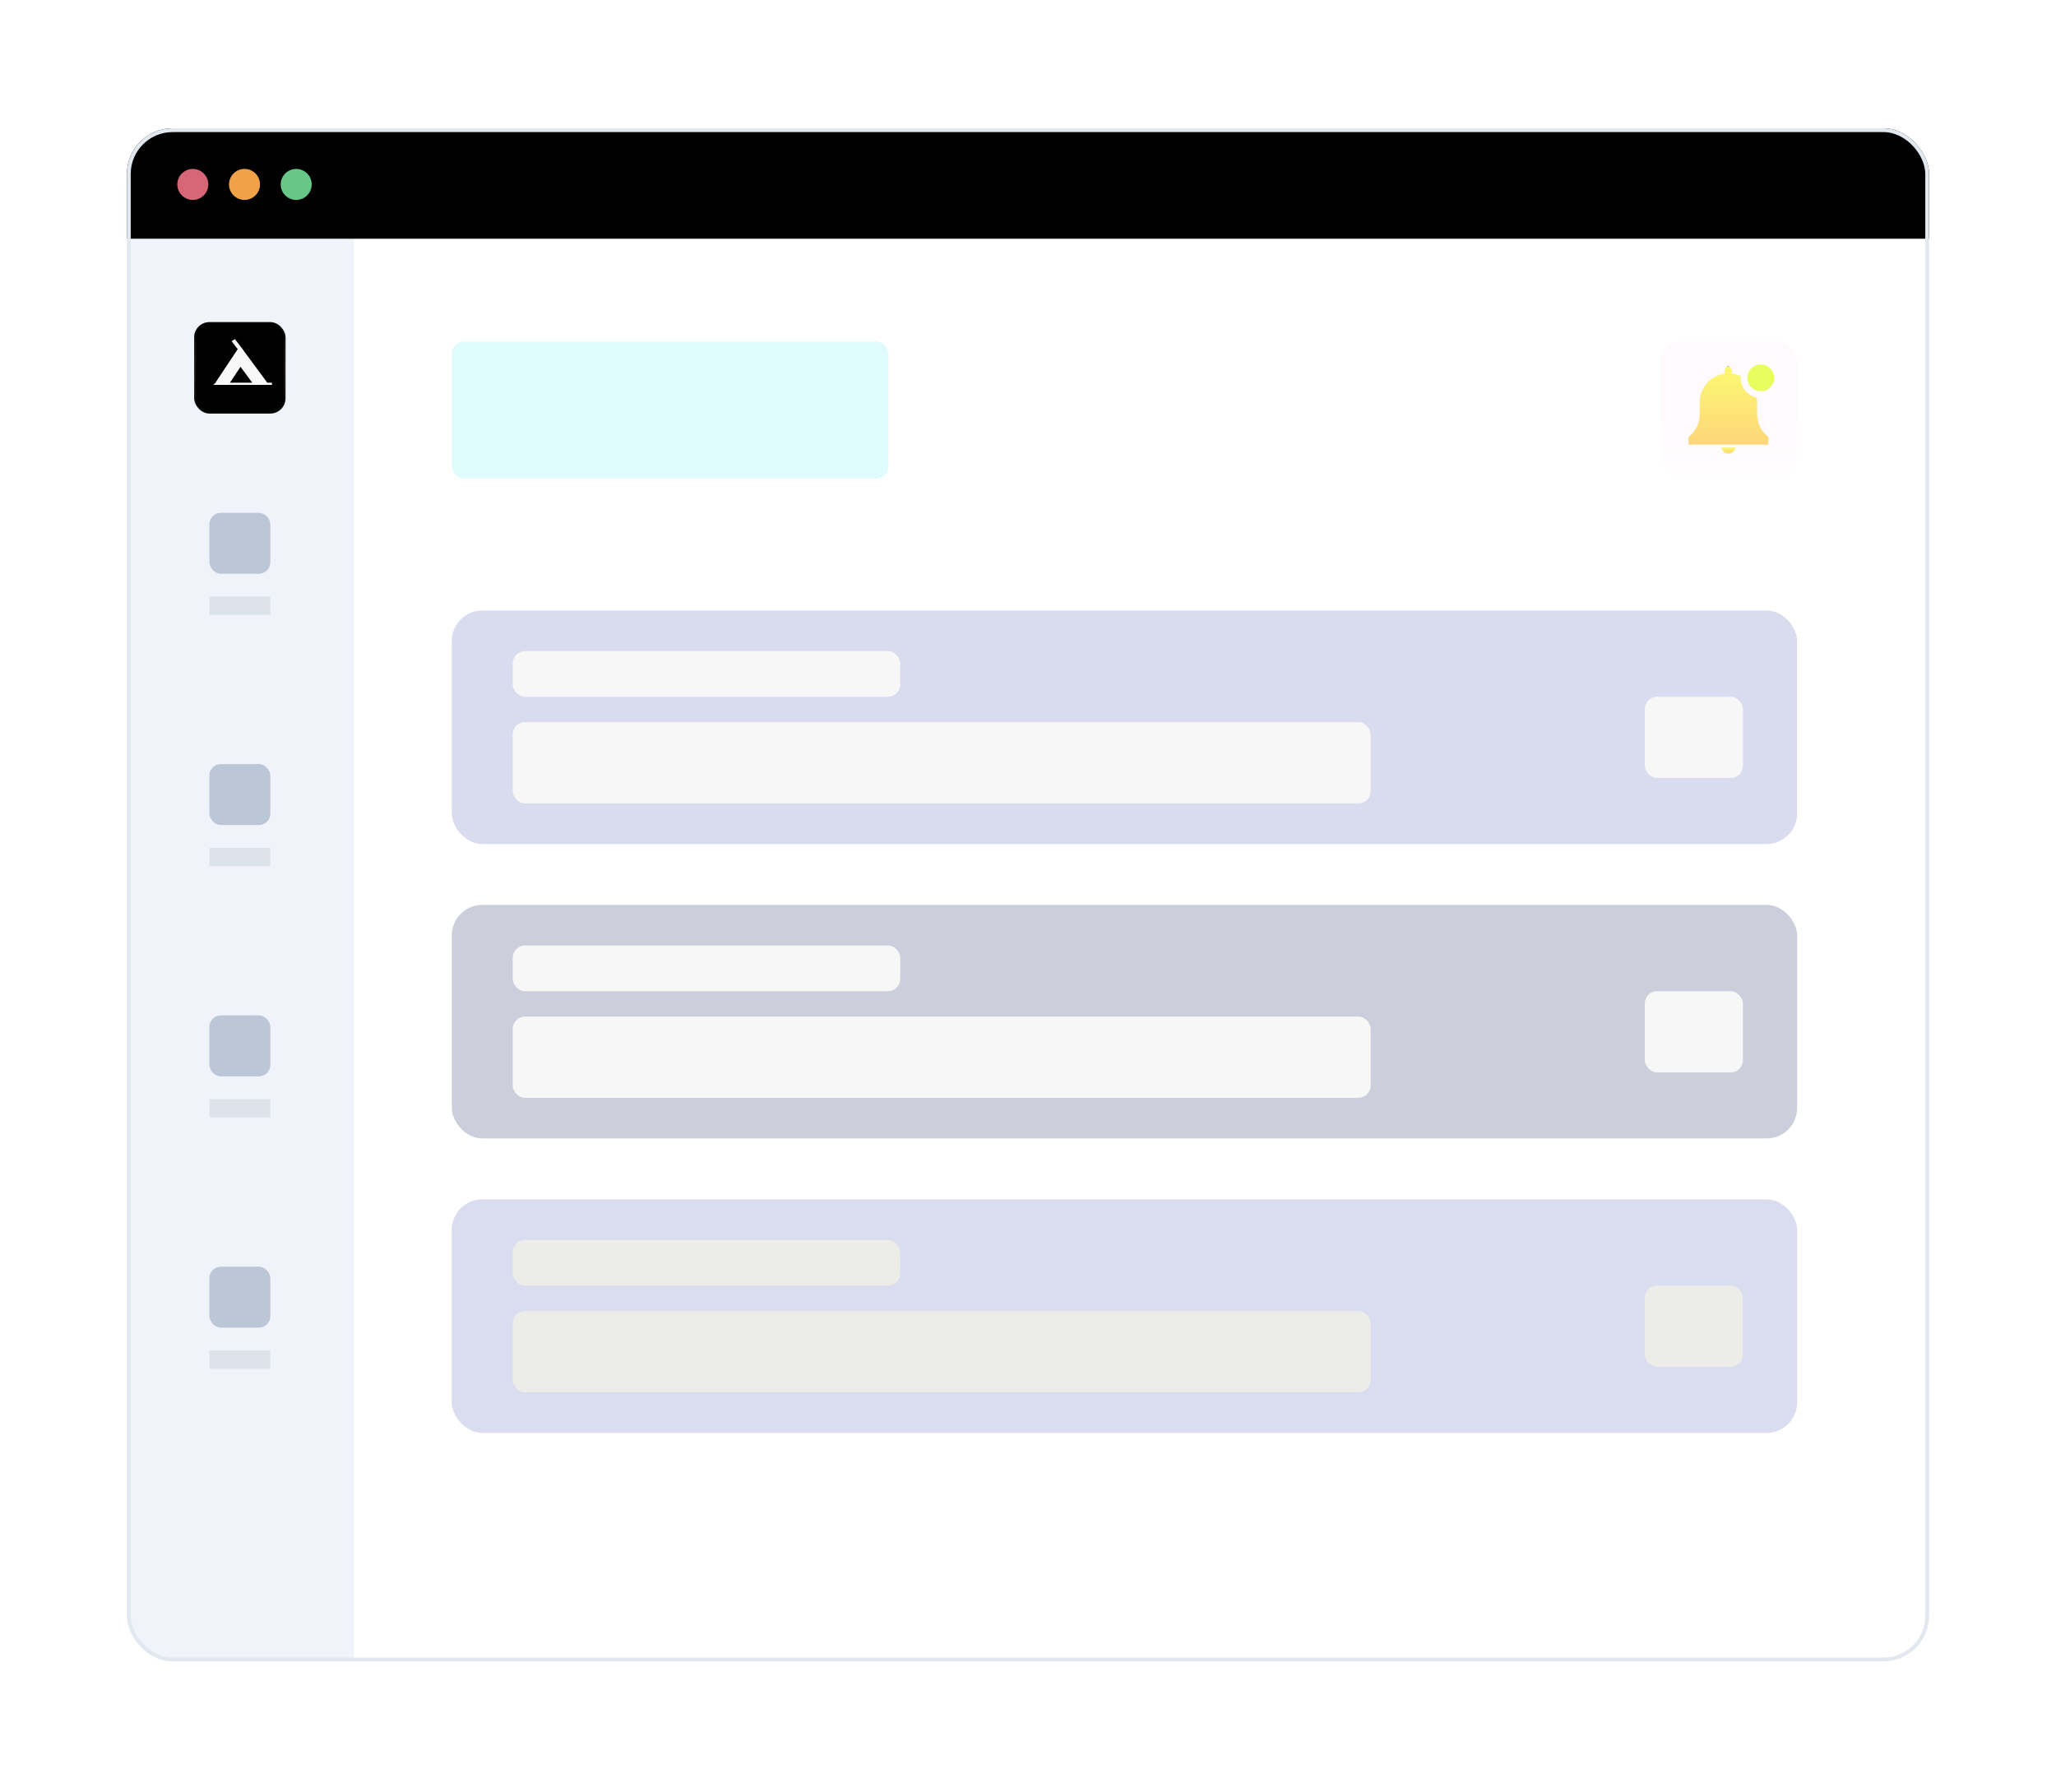 <svg width="405" height="353" viewBox="0 0 405 353" fill="none" xmlns="http://www.w3.org/2000/svg">
<g filter="url(#filter0_d_7187_2931)">
<g clip-path="url(#clip0_7187_2931)">
<rect x="25" y="25.27" width="355" height="302" rx="9" fill="white"/>
<g clip-path="url(#clip1_7187_2931)">
<path d="M25.498 34.27C25.498 29.299 29.527 25.27 34.498 25.27H60.748C65.719 25.27 69.748 29.299 69.748 34.27V326.77H34.498C29.527 326.77 25.498 322.74 25.498 317.77V34.27Z" fill="#F1F3FA"/>
<path d="M24.85 34.27C24.85 29.299 28.88 25.27 33.85 25.27H371.35C376.321 25.27 380.35 29.299 380.35 34.27V47.02H24.85V34.27Z" fill="black"/>
<circle cx="37.982" cy="36.328" r="3.054" fill="#D76677"/>
<circle cx="48.163" cy="36.328" r="3.054" fill="#F1A247"/>
<circle cx="58.345" cy="36.328" r="3.054" fill="#66C786"/>
<g filter="url(#filter1_d_7187_2931)">
<rect x="38.247" y="62.02" width="18" height="18" rx="3" fill="black"/>
<rect x="38.427" y="62.199" width="17.64" height="17.64" rx="2.82" stroke="url(#paint0_linear_7187_2931)" stroke-opacity="0.4" stroke-width="0.36"/>
</g>
<path fill-rule="evenodd" clip-rule="evenodd" d="M47.933 68.967L47.334 68.186L47.274 68.106L47.273 68.107L46.264 66.793L45.623 67.212L46.827 68.779L42.438 75.383H45.297L47.379 72.25L49.693 75.383H52.648L47.918 68.977L47.933 68.967ZM41.975 75.815H53.577V75.387H42.476L41.975 75.815Z" fill="#F8F8F8"/>
<rect x="41.248" y="117.52" width="12" height="3.6" fill="#DDE3EB"/>
<rect x="41.248" y="101.02" width="12" height="12" rx="2.25" fill="#BBC6D6"/>
<rect x="41.248" y="167.02" width="12" height="3.6" fill="#DDE3EB"/>
<rect x="41.248" y="150.52" width="12" height="12" rx="2.25" fill="#BBC6D6"/>
<rect x="41.248" y="216.52" width="12" height="3.6" fill="#DDE3EB"/>
<rect x="41.248" y="200.02" width="12" height="12" rx="2.25" fill="#BBC6D6"/>
<rect x="41.248" y="266.02" width="12" height="3.6" fill="#DDE3EB"/>
<rect x="41.248" y="249.52" width="12" height="12" rx="2.25" fill="#BBC6D6"/>
<rect x="89" y="67.269" width="86" height="26.984" rx="2.401" fill="#E0FBFB"/>
<g filter="url(#filter2_d_7187_2931)">
<rect x="327.016" y="67.269" width="26.984" height="26.984" rx="4" fill="url(#paint1_linear_7187_2931)" fill-opacity="0.5" shape-rendering="crispEdges"/>
<g clip-path="url(#clip2_7187_2931)">
<path d="M340.508 89.347C340.84 89.339 341.159 89.214 341.408 88.994C341.657 88.774 341.82 88.473 341.869 88.144H339.095C339.145 88.482 339.315 88.79 339.575 89.011C339.835 89.233 340.167 89.352 340.508 89.347Z" fill="url(#paint2_linear_7187_2931)"/>
<path d="M348.339 86.101L348.16 85.943C347.651 85.49 347.206 84.97 346.836 84.398C346.432 83.608 346.19 82.746 346.124 81.861V79.256C346.122 78.94 346.094 78.624 346.04 78.312C345.146 78.129 344.344 77.642 343.768 76.935C343.193 76.228 342.879 75.343 342.881 74.431V74.099C342.33 73.828 341.739 73.65 341.13 73.572V72.907C341.13 72.72 341.056 72.541 340.924 72.409C340.792 72.277 340.613 72.203 340.426 72.203C340.239 72.203 340.06 72.277 339.928 72.409C339.796 72.541 339.722 72.72 339.722 72.907V73.598C338.359 73.79 337.112 74.469 336.211 75.509C335.309 76.549 334.814 77.88 334.818 79.256V81.861C334.752 82.746 334.51 83.608 334.106 84.398C333.742 84.969 333.304 85.488 332.803 85.943L332.624 86.101V87.588H348.339V86.101Z" fill="url(#paint3_linear_7187_2931)"/>
<path d="M346.836 77.07C348.292 77.07 349.473 75.89 349.473 74.434C349.473 72.977 348.292 71.797 346.836 71.797C345.38 71.797 344.199 72.977 344.199 74.434C344.199 75.89 345.38 77.07 346.836 77.07Z" fill="#E8FE5E"/>
</g>
</g>
<rect x="89" y="120.254" width="265" height="46" rx="6" fill="#C0C7E4" fill-opacity="0.61"/>
<rect x="101" y="142.254" width="169" height="16" rx="2.401" fill="#F7F7F7"/>
<rect x="324" y="137.254" width="19.333" height="16" rx="2.401" fill="#F7F7F7"/>
<rect x="101" y="128.254" width="76.336" height="9" rx="2.401" fill="#F7F7F7"/>
<rect x="89" y="178.254" width="265" height="46" rx="6" fill="#CCCEDB"/>
<rect x="101" y="200.254" width="169" height="16" rx="2.401" fill="#F7F7F7"/>
<rect x="324" y="195.254" width="19.333" height="16" rx="2.401" fill="#F7F7F7"/>
<rect x="101" y="186.254" width="76.336" height="9" rx="2.401" fill="#F7F7F7"/>
<rect x="89" y="236.254" width="265" height="46" rx="6" fill="#C0C7E4" fill-opacity="0.6"/>
<rect x="101" y="258.254" width="169" height="16" rx="2.401" fill="#ECEDE9"/>
<rect x="324" y="253.254" width="19.333" height="16" rx="2.401" fill="#ECEDE9"/>
<rect x="101" y="244.254" width="76.336" height="9" rx="2.401" fill="#ECEDE9"/>
</g>
</g>
<rect x="25.375" y="25.645" width="354.25" height="301.25" rx="8.625" stroke="#E2E8F0" stroke-width="0.75"/>
</g>
<defs>
<filter id="filter0_d_7187_2931" x="0" y="0.27" width="405" height="352" filterUnits="userSpaceOnUse" color-interpolation-filters="sRGB">
<feFlood flood-opacity="0" result="BackgroundImageFix"/>
<feColorMatrix in="SourceAlpha" type="matrix" values="0 0 0 0 0 0 0 0 0 0 0 0 0 0 0 0 0 0 127 0" result="hardAlpha"/>
<feOffset/>
<feGaussianBlur stdDeviation="12.5"/>
<feComposite in2="hardAlpha" operator="out"/>
<feColorMatrix type="matrix" values="0 0 0 0 0.668 0 0 0 0 0.668 0 0 0 0 0.668 0 0 0 0.36 0"/>
<feBlend mode="normal" in2="BackgroundImageFix" result="effect1_dropShadow_7187_2931"/>
<feBlend mode="normal" in="SourceGraphic" in2="effect1_dropShadow_7187_2931" result="shape"/>
</filter>
<filter id="filter1_d_7187_2931" x="36.809" y="62.02" width="20.877" height="20.877" filterUnits="userSpaceOnUse" color-interpolation-filters="sRGB">
<feFlood flood-opacity="0" result="BackgroundImageFix"/>
<feColorMatrix in="SourceAlpha" type="matrix" values="0 0 0 0 0 0 0 0 0 0 0 0 0 0 0 0 0 0 127 0" result="hardAlpha"/>
<feOffset dy="1.439"/>
<feGaussianBlur stdDeviation="0.719"/>
<feComposite in2="hardAlpha" operator="out"/>
<feColorMatrix type="matrix" values="0 0 0 0 0.8 0 0 0 0 0.8 0 0 0 0 0.8 0 0 0 0.2 0"/>
<feBlend mode="normal" in2="BackgroundImageFix" result="effect1_dropShadow_7187_2931"/>
<feBlend mode="normal" in="SourceGraphic" in2="effect1_dropShadow_7187_2931" result="shape"/>
</filter>
<filter id="filter2_d_7187_2931" x="315.016" y="55.27" width="50.984" height="50.984" filterUnits="userSpaceOnUse" color-interpolation-filters="sRGB">
<feFlood flood-opacity="0" result="BackgroundImageFix"/>
<feColorMatrix in="SourceAlpha" type="matrix" values="0 0 0 0 0 0 0 0 0 0 0 0 0 0 0 0 0 0 127 0" result="hardAlpha"/>
<feOffset/>
<feGaussianBlur stdDeviation="6"/>
<feComposite in2="hardAlpha" operator="out"/>
<feColorMatrix type="matrix" values="0 0 0 0 0.675 0 0 0 0 0.666 0 0 0 0 0.666 0 0 0 0.75 0"/>
<feBlend mode="normal" in2="BackgroundImageFix" result="effect1_dropShadow_7187_2931"/>
<feBlend mode="normal" in="SourceGraphic" in2="effect1_dropShadow_7187_2931" result="shape"/>
</filter>
<linearGradient id="paint0_linear_7187_2931" x1="47.247" y1="62.02" x2="47.247" y2="80.019" gradientUnits="userSpaceOnUse">
<stop/>
<stop offset="1" stop-color="white" stop-opacity="0"/>
</linearGradient>
<linearGradient id="paint1_linear_7187_2931" x1="340.508" y1="82.586" x2="340.508" y2="99.538" gradientUnits="userSpaceOnUse">
<stop stop-color="#FFF6FE"/>
<stop offset="1" stop-color="#FFF6FE" stop-opacity="0"/>
</linearGradient>
<linearGradient id="paint2_linear_7187_2931" x1="340.482" y1="88.144" x2="340.482" y2="89.347" gradientUnits="userSpaceOnUse">
<stop/>
<stop offset="0" stop-color="#FCF972"/>
<stop offset="1" stop-color="#FDD679"/>
</linearGradient>
<linearGradient id="paint3_linear_7187_2931" x1="340.481" y1="72.203" x2="340.481" y2="87.588" gradientUnits="userSpaceOnUse">
<stop/>
<stop offset="0" stop-color="#FCF972"/>
<stop offset="1" stop-color="#FDD679"/>
</linearGradient>
<clipPath id="clip0_7187_2931">
<rect x="25" y="25.27" width="355" height="302" rx="9" fill="white"/>
</clipPath>
<clipPath id="clip1_7187_2931">
<rect x="20.999" y="25.27" width="359.001" height="303.75" rx="9" fill="white"/>
</clipPath>
<clipPath id="clip2_7187_2931">
<rect width="18.984" height="18.984" fill="white" transform="translate(331.016 71.269)"/>
</clipPath>
</defs>
</svg>
